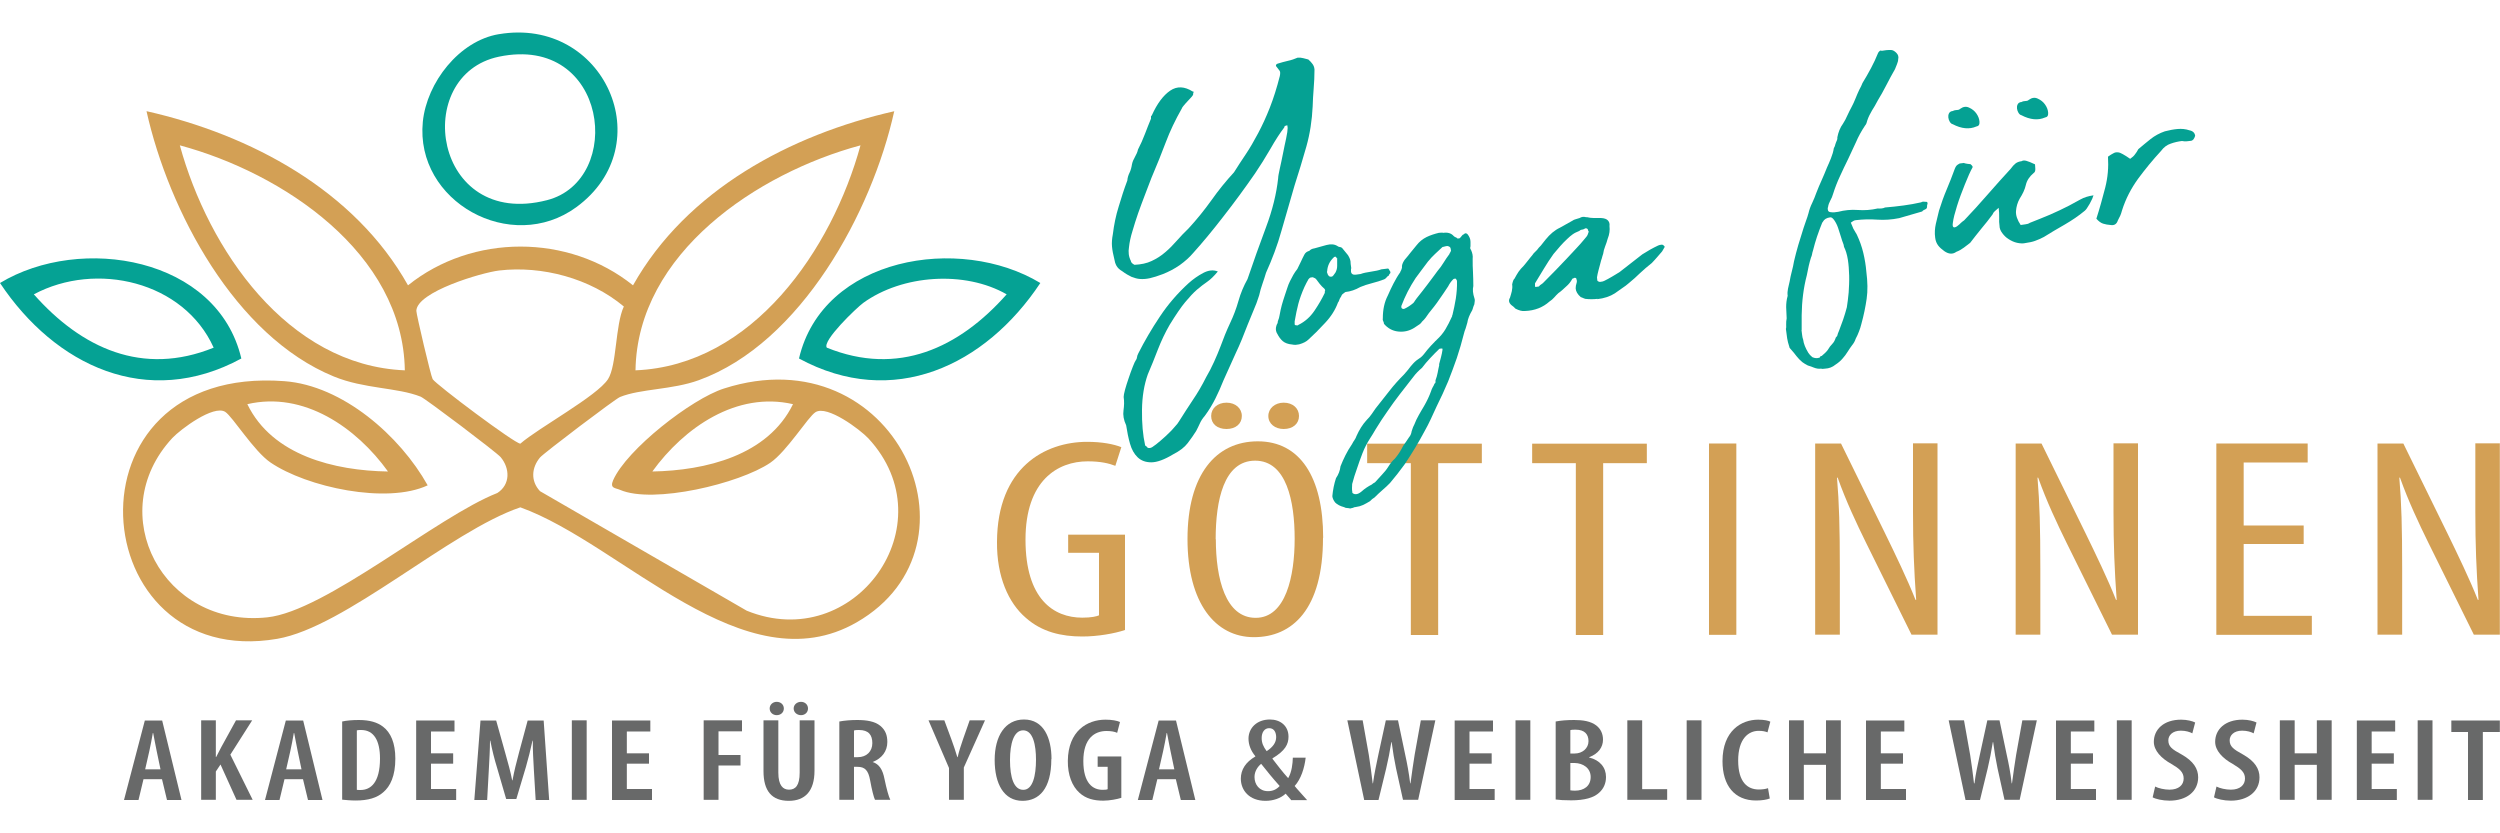 <?xml version="1.0" encoding="UTF-8"?>
<svg xmlns="http://www.w3.org/2000/svg" id="Ebene_1" data-name="Ebene 1" viewBox="0 0 150 50">
  <defs>
    <style>
      .cls-1 {
        fill: #05a193;
      }

      .cls-2 {
        fill: #05a294;
      }

      .cls-3 {
        fill: #686969;
      }

      .cls-4 {
        fill: #d3a055;
      }
    </style>
  </defs>
  <g>
    <path class="cls-4" d="M67.5,37.8c-.62.21-1.64.39-2.56.39-1.26,0-2.43-.27-3.39-1.12-1.04-.89-1.75-2.47-1.73-4.56.02-4.46,2.88-6,5.41-6,.89,0,1.6.14,2.05.32l-.36,1.12c-.38-.15-.89-.27-1.66-.27-1.79,0-3.73,1.14-3.73,4.7s1.68,4.68,3.41,4.68c.55,0,.87-.08,1-.14v-3.75h-1.85v-1.09h3.41v5.71Z"></path>
    <path class="cls-4" d="M79.38,32.27c0,4.31-1.85,5.96-4.15,5.96s-3.98-2.03-3.98-5.89,1.7-5.86,4.22-5.86,3.92,2.13,3.92,5.79ZM72.67,24.96c0-.46.38-.8.92-.8s.92.34.92.8-.36.78-.92.78-.92-.31-.92-.78ZM72.95,32.35c0,2.37.58,4.72,2.39,4.72s2.34-2.5,2.34-4.75-.49-4.68-2.37-4.68-2.37,2.38-2.37,4.72ZM76.1,24.96c0-.46.4-.8.92-.8.55,0,.92.34.92.8s-.36.78-.92.78c-.51,0-.92-.31-.92-.78Z"></path>
    <path class="cls-4" d="M84.65,27.79h-2.62v-1.17h6.88v1.17h-2.62v10.31h-1.64v-10.31Z"></path>
    <path class="cls-4" d="M94.55,27.79h-2.62v-1.17h6.88v1.17h-2.62v10.31h-1.64v-10.31Z"></path>
    <path class="cls-4" d="M104.18,26.61v11.48h-1.64v-11.48h1.64Z"></path>
    <path class="cls-4" d="M108.91,38.09v-11.48h1.55l2.64,5.38c.6,1.23,1.34,2.76,1.83,4h.04c-.13-1.81-.19-3.29-.19-5.28v-4.11h1.47v11.48h-1.56l-2.73-5.52c-.57-1.16-1.19-2.47-1.7-3.9h-.04c.13,1.53.17,3,.17,5.45v3.97h-1.49Z"></path>
    <path class="cls-4" d="M120.94,38.09v-11.48h1.55l2.64,5.38c.6,1.23,1.34,2.76,1.83,4h.04c-.13-1.81-.19-3.29-.19-5.28v-4.11h1.47v11.48h-1.56l-2.73-5.52c-.57-1.16-1.19-2.47-1.7-3.9h-.04c.13,1.53.17,3,.17,5.45v3.97h-1.49Z"></path>
    <path class="cls-4" d="M138.22,32.64h-3.6v4.31h4.09v1.14h-5.73v-11.48h5.48v1.14h-3.84v3.78h3.6v1.11Z"></path>
    <path class="cls-4" d="M142.65,38.09v-11.48h1.55l2.64,5.38c.6,1.23,1.34,2.76,1.83,4h.04c-.13-1.81-.19-3.29-.19-5.28v-4.11h1.47v11.48h-1.56l-2.73-5.52c-.57-1.16-1.19-2.47-1.7-3.9h-.04c.13,1.53.17,3,.17,5.45v3.97h-1.49Z"></path>
  </g>
  <g>
    <path class="cls-4" d="M53.65,6.69c-1.33,6.02-5.59,13.9-11.72,16.12-1.59.58-3.49.51-4.73,1.01-.28.11-4.58,3.37-4.8,3.63-.5.6-.58,1.4,0,2.02l12.4,7.17c6.47,2.64,12.09-5.17,7.3-10.34-.5-.53-2.47-2.01-3.17-1.57-.45.28-1.72,2.36-2.72,3.04-1.83,1.24-7.01,2.49-9.01,1.62-.28-.12-.63-.08-.41-.58.81-1.84,4.7-4.88,6.65-5.5,10.24-3.28,16.01,9.4,7.96,14.03-6.75,3.88-14.04-4.69-20.18-6.9-4.23,1.43-10.5,7.19-14.59,7.89-11.61,1.99-13.18-16.48.43-15.46,3.5.26,6.94,3.28,8.6,6.25-2.45,1.15-7.26.11-9.43-1.37-1-.68-2.27-2.75-2.72-3.04-.7-.43-2.67,1.04-3.17,1.57-4.2,4.53-.54,11.43,5.7,10.76,3.5-.37,10.18-6.04,13.8-7.46.79-.51.76-1.48.2-2.15-.22-.27-4.52-3.52-4.8-3.63-1.41-.56-3.38-.46-5.21-1.21-5.93-2.43-9.9-9.93-11.24-15.92,6.24,1.41,12.49,4.74,15.69,10.45,3.86-3.1,9.64-3.1,13.5,0,3.21-5.71,9.45-9.04,15.69-10.45ZM24.29,22.22c-.11-7.04-7.33-11.84-13.5-13.5,1.71,6.24,6.45,13.21,13.5,13.5ZM51.63,8.72c-6.17,1.66-13.39,6.46-13.5,13.5,7.04-.29,11.79-7.26,13.5-13.5ZM29.95,16.23c-1.07.13-4.94,1.28-4.97,2.42,0,.21.87,3.92.98,4.1.21.33,4.93,3.87,5.26,3.87,1.1-.96,4.6-2.85,5.26-3.87.53-.82.43-3.24.95-4.36-2.02-1.69-4.9-2.46-7.48-2.16ZM23.28,28.29c-1.9-2.64-5.05-4.83-8.44-4.04,1.5,3.09,5.24,3.99,8.44,4.04ZM47.58,24.25c-3.38-.78-6.53,1.4-8.44,4.04,3.19-.06,6.93-.95,8.44-4.04Z"></path>
    <path class="cls-2" d="M29.94,2.05c6.31-1.06,9.75,6.64,4.64,10.38-3.91,2.86-9.69-.33-9.21-5.13.24-2.35,2.18-4.85,4.56-5.25ZM29.94,3.4c-5.28,1.1-3.96,10.37,2.88,8.61,4.67-1.2,3.67-9.97-2.88-8.61Z"></path>
    <path class="cls-2" d="M14.48,21.51c-5.64,3.06-11.17.44-14.48-4.53,4.85-2.93,13.05-1.55,14.48,4.53ZM12.82,20.86c-1.79-3.98-7.05-5.2-10.79-3.2,2.86,3.23,6.52,4.93,10.79,3.2Z"></path>
    <path class="cls-2" d="M47.94,21.51c1.42-6.08,9.63-7.46,14.48-4.53-3.3,4.97-8.84,7.59-14.48,4.53ZM49.61,20.86c4.27,1.73,7.93.03,10.79-3.2-2.51-1.44-6.26-1.18-8.6.51-.4.29-2.49,2.29-2.19,2.69Z"></path>
  </g>
  <g>
    <path class="cls-3" d="M8.61,46.75l-.3,1.25h-.87l1.25-4.77h1.04l1.16,4.77h-.87l-.3-1.25h-1.11ZM9.63,46.16l-.23-1.1c-.07-.31-.14-.75-.21-1.08h-.02c-.06.33-.14.79-.21,1.08l-.25,1.1h.92Z"></path>
    <path class="cls-3" d="M12.07,43.22h.88v2.2h.02c.11-.2.2-.4.31-.6l.88-1.6h.97l-1.31,2.06,1.34,2.71h-.97l-.96-2.12-.28.42v1.7h-.88v-4.77Z"></path>
    <path class="cls-3" d="M17.07,46.75l-.3,1.25h-.87l1.25-4.77h1.04l1.16,4.77h-.87l-.3-1.25h-1.11ZM18.09,46.16l-.23-1.1c-.07-.31-.14-.75-.21-1.08h-.02c-.06.33-.14.79-.21,1.08l-.25,1.1h.92Z"></path>
    <path class="cls-3" d="M20.53,43.29c.26-.06.62-.09,1-.09.65,0,1.11.14,1.45.4.46.35.74.97.74,1.92,0,1.03-.3,1.66-.73,2.02-.37.33-.91.49-1.64.49-.31,0-.62-.03-.82-.05v-4.69ZM21.41,47.39c.07.01.16.01.22.01.61,0,1.17-.44,1.17-1.89,0-1.08-.37-1.71-1.13-1.71-.09,0-.18,0-.26.02v3.56Z"></path>
    <path class="cls-3" d="M27.19,45.82h-1.33v1.52h1.51v.66h-2.4v-4.77h2.3v.66h-1.41v1.31h1.33v.63Z"></path>
    <path class="cls-3" d="M32.03,46.15c-.03-.54-.07-1.19-.06-1.71h-.02c-.11.52-.26,1.1-.39,1.56l-.58,1.94h-.61l-.55-1.89c-.15-.48-.3-1.08-.4-1.61h-.02c0,.54-.04,1.17-.07,1.74l-.1,1.82h-.77l.37-4.77h.94l.54,1.93c.17.62.32,1.12.42,1.66h.02c.1-.54.22-1.03.39-1.66l.52-1.93h.96l.33,4.77h-.81l-.11-1.84Z"></path>
    <path class="cls-3" d="M35.2,43.22v4.77h-.89v-4.77h.89Z"></path>
    <path class="cls-3" d="M38.94,45.82h-1.33v1.52h1.51v.66h-2.4v-4.77h2.3v.66h-1.41v1.31h1.33v.63Z"></path>
    <path class="cls-3" d="M42.22,43.22h2.3v.66h-1.41v1.42h1.32v.63h-1.32v2.06h-.89v-4.77Z"></path>
    <path class="cls-3" d="M46.7,43.22v3.14c0,.77.28,1.02.64,1.02.38,0,.64-.24.64-1.02v-3.14h.89v3.02c0,1.23-.57,1.81-1.54,1.81-1.02,0-1.52-.59-1.52-1.78v-3.05h.89ZM46.18,42.51c0-.23.19-.4.42-.4.25,0,.43.17.43.4s-.18.4-.43.4c-.23,0-.42-.17-.42-.4ZM47.62,42.51c0-.23.2-.4.44-.4s.42.17.42.4-.18.4-.42.4-.44-.17-.44-.4Z"></path>
    <path class="cls-3" d="M50.36,43.29c.31-.06.7-.09,1.07-.09.57,0,1.06.08,1.39.35.31.26.42.57.42.97,0,.55-.32.98-.88,1.2h0c.39.13.6.45.71,1.02.12.58.26,1.09.35,1.25h-.92c-.07-.14-.19-.6-.29-1.16-.11-.62-.32-.82-.76-.82h-.21v1.98h-.88v-4.7ZM51.24,45.43h.23c.53,0,.87-.35.87-.84s-.22-.79-.8-.79c-.11,0-.22,0-.3.03v1.61Z"></path>
    <path class="cls-3" d="M56.94,47.99v-1.91l-1.23-2.86h.95l.43,1.16c.12.32.24.69.35,1.05h.02c.08-.36.2-.72.32-1.07l.4-1.14h.92l-1.27,2.83v1.94h-.89Z"></path>
    <path class="cls-3" d="M63.08,45.54c0,1.8-.74,2.51-1.73,2.51-1.11,0-1.67-1.01-1.67-2.45s.63-2.43,1.76-2.43c1.18,0,1.65,1.1,1.65,2.38ZM60.6,45.61c0,1.04.23,1.78.8,1.78s.76-.86.76-1.81c0-.86-.17-1.76-.77-1.76-.56,0-.79.79-.79,1.78Z"></path>
    <path class="cls-3" d="M67.28,47.87c-.24.08-.71.17-1.09.17-.57,0-1.05-.13-1.42-.47-.44-.39-.71-1.07-.7-1.92.02-1.79,1.16-2.47,2.26-2.47.39,0,.69.06.87.14l-.17.65c-.15-.07-.36-.11-.64-.11-.72,0-1.39.45-1.39,1.8s.58,1.73,1.16,1.73c.15,0,.25-.01.3-.04v-1.34h-.6v-.62h1.42v2.46Z"></path>
    <path class="cls-3" d="M69.44,46.75l-.3,1.25h-.87l1.25-4.77h1.04l1.16,4.77h-.87l-.3-1.25h-1.11ZM70.46,46.16l-.23-1.1c-.07-.31-.14-.75-.21-1.08h-.02c-.06.33-.14.79-.21,1.08l-.25,1.1h.92Z"></path>
    <path class="cls-3" d="M77.46,47.99c-.09-.11-.17-.2-.32-.37-.3.28-.75.43-1.21.43-.96,0-1.48-.62-1.48-1.33,0-.55.3-1,.87-1.33v-.02c-.27-.32-.41-.69-.41-1.05,0-.62.48-1.15,1.29-1.15.62,0,1.11.38,1.11,1.03,0,.45-.19.84-.96,1.3v.03c.23.3.62.81.94,1.16.22-.37.27-.88.28-1.23h.77c-.07.62-.28,1.28-.66,1.7.14.18.4.45.75.85h-.97ZM76.78,47.16c-.38-.42-.78-.91-1.11-1.33-.2.16-.4.44-.4.79,0,.45.29.85.81.85.29,0,.52-.11.7-.31ZM75.7,44.28c0,.3.1.52.3.79.38-.25.57-.52.57-.84,0-.25-.1-.54-.42-.54-.29,0-.45.26-.45.59Z"></path>
    <path class="cls-3" d="M81.85,47.99l-1.01-4.77h.92l.37,2.08c.09.57.16,1.11.23,1.7h.02c.08-.6.2-1.12.32-1.71l.45-2.07h.73l.43,2.05c.12.55.22,1.08.3,1.73h.02c.08-.66.17-1.17.25-1.72l.37-2.06h.87l-1.03,4.77h-.91l-.42-1.9c-.1-.47-.19-1.01-.26-1.56h-.02c-.09.56-.19,1.08-.31,1.58l-.46,1.89h-.87Z"></path>
    <path class="cls-3" d="M89.5,45.82h-1.33v1.52h1.51v.66h-2.4v-4.77h2.3v.66h-1.41v1.31h1.33v.63Z"></path>
    <path class="cls-3" d="M91.82,43.22v4.77h-.89v-4.77h.89Z"></path>
    <path class="cls-3" d="M93.34,43.29c.3-.06.68-.09,1.11-.09.52,0,.99.07,1.33.33.27.21.4.51.4.85,0,.45-.28.85-.83,1.05v.02c.65.16,1.01.6,1.01,1.17,0,.39-.15.71-.41.94-.32.3-.87.46-1.68.46-.41,0-.72-.02-.93-.05v-4.69ZM94.22,45.21h.27c.45,0,.82-.31.82-.74,0-.4-.22-.69-.77-.69-.13,0-.24,0-.32.03v1.41ZM94.22,47.42c.08.01.17.02.28.02.54,0,.94-.28.94-.82s-.46-.83-.96-.84h-.26v1.64Z"></path>
    <path class="cls-3" d="M97.64,43.22h.89v4.13h1.5v.64h-2.39v-4.77Z"></path>
    <path class="cls-3" d="M102.09,43.22v4.77h-.89v-4.77h.89Z"></path>
    <path class="cls-3" d="M106.18,47.91c-.17.07-.46.12-.82.12-1.28,0-2.01-.89-2.01-2.36,0-1.83,1.14-2.49,2.14-2.49.37,0,.62.06.73.12l-.17.64c-.13-.05-.27-.09-.53-.09-.61,0-1.23.47-1.23,1.78s.57,1.74,1.24,1.74c.21,0,.42-.03.55-.08l.11.64Z"></path>
    <path class="cls-3" d="M108.23,43.22v1.98h1.33v-1.98h.89v4.77h-.89v-2.1h-1.33v2.1h-.89v-4.77h.89Z"></path>
    <path class="cls-3" d="M114.18,45.82h-1.33v1.52h1.51v.66h-2.4v-4.77h2.3v.66h-1.41v1.31h1.33v.63Z"></path>
    <path class="cls-3" d="M117.93,47.99l-1.01-4.77h.92l.37,2.08c.09.57.16,1.11.23,1.7h.03c.07-.6.2-1.12.32-1.71l.45-2.07h.73l.43,2.05c.12.55.23,1.08.3,1.73h.02c.08-.66.17-1.17.25-1.72l.37-2.06h.87l-1.03,4.77h-.91l-.42-1.9c-.1-.47-.19-1.01-.26-1.56h-.02c-.09.56-.19,1.08-.31,1.58l-.46,1.89h-.87Z"></path>
    <path class="cls-3" d="M125.58,45.82h-1.33v1.52h1.51v.66h-2.4v-4.77h2.3v.66h-1.41v1.31h1.33v.63Z"></path>
    <path class="cls-3" d="M127.9,43.22v4.77h-.89v-4.77h.89Z"></path>
    <path class="cls-3" d="M129.3,47.19c.21.11.57.19.87.19.55,0,.85-.28.85-.67s-.27-.6-.73-.87c-.62-.34-1.06-.81-1.06-1.33,0-.74.59-1.33,1.64-1.33.36,0,.69.09.84.17l-.17.65c-.15-.08-.39-.16-.69-.16-.51,0-.75.29-.75.58,0,.37.22.54.8.85.71.4.99.86.99,1.37,0,.86-.71,1.4-1.72,1.4-.42,0-.84-.1-1.01-.2l.15-.65Z"></path>
    <path class="cls-3" d="M132.98,47.19c.21.11.57.19.87.19.55,0,.85-.28.85-.67s-.28-.6-.73-.87c-.62-.34-1.06-.81-1.06-1.33,0-.74.59-1.33,1.64-1.33.36,0,.69.09.84.17l-.17.65c-.15-.08-.39-.16-.69-.16-.51,0-.75.29-.75.58,0,.37.23.54.8.85.71.4.99.86.99,1.37,0,.86-.72,1.4-1.72,1.4-.42,0-.84-.1-1.01-.2l.15-.65Z"></path>
    <path class="cls-3" d="M137.68,43.22v1.98h1.33v-1.98h.89v4.77h-.89v-2.1h-1.33v2.1h-.89v-4.77h.89Z"></path>
    <path class="cls-3" d="M143.63,45.82h-1.33v1.52h1.51v.66h-2.4v-4.77h2.3v.66h-1.41v1.31h1.33v.63Z"></path>
    <path class="cls-3" d="M145.95,43.22v4.77h-.89v-4.77h.89Z"></path>
    <path class="cls-3" d="M148.09,43.92h-1.01v-.69h2.91v.69h-1.02v4.08h-.89v-4.08Z"></path>
  </g>
  <g>
    <path class="cls-1" d="M77.06,7.64c-.26.34-.54.77-.84,1.3-.3.52-.61,1.01-.92,1.47-.63.91-1.27,1.78-1.92,2.61-.64.83-1.24,1.55-1.79,2.16-.22.26-.49.5-.81.73-.32.22-.66.4-1.02.54-.29.11-.54.19-.76.24-.22.05-.41.06-.59.05-.17-.01-.34-.06-.52-.13-.17-.08-.36-.19-.56-.34-.16-.09-.27-.2-.34-.32-.07-.13-.11-.26-.13-.4-.07-.28-.12-.53-.14-.76-.02-.23,0-.47.05-.73.07-.57.18-1.12.35-1.66.16-.54.33-1.07.52-1.57.01-.16.06-.32.13-.46.07-.14.12-.32.15-.52.03-.15.1-.3.18-.44s.15-.29.18-.44c.16-.31.3-.62.42-.94.12-.32.24-.62.36-.91,0-.07,0-.12,0-.14l.05-.06c.32-.71.69-1.2,1.1-1.48.41-.28.86-.26,1.35.05.05,0,.07.01.05.06-.02.05-.03.09-.02.12,0,.02-.03.07-.1.15s-.15.17-.24.26-.16.18-.23.26c-.07.08-.1.13-.1.15-.41.72-.73,1.4-.97,2.04-.24.64-.53,1.36-.87,2.16-.12.32-.25.66-.39,1.02-.14.36-.27.72-.4,1.08-.12.36-.24.71-.34,1.07-.11.35-.18.68-.21.97-.05.29-.02.57.11.82.01.09.08.17.22.24.39-.02.74-.09,1.03-.23.3-.14.57-.31.82-.53.25-.21.48-.45.7-.7.22-.25.45-.49.69-.72.49-.53.95-1.1,1.38-1.7.43-.61.88-1.16,1.35-1.67.22-.35.46-.72.71-1.09s.49-.79.74-1.26.48-.97.7-1.53c.22-.56.42-1.19.6-1.9.03-.15.03-.25-.01-.31s-.1-.13-.16-.21c-.06-.06-.08-.11-.05-.16.03-.04.07-.06.12-.07.19-.06.38-.11.59-.16.2-.04.39-.11.58-.19.11-.01.21,0,.33.03.11.03.21.06.31.08.1.09.19.18.25.27.06.08.11.19.12.33,0,.4-.02.78-.05,1.15s-.05.73-.06,1.07c-.04.83-.16,1.63-.38,2.41-.22.78-.46,1.56-.71,2.34-.27.93-.53,1.83-.78,2.7-.24.87-.56,1.71-.93,2.53-.06.21-.13.42-.21.65-.08.23-.15.46-.2.7-.1.32-.21.62-.34.91-.12.28-.24.57-.35.85-.23.6-.46,1.18-.72,1.72-.25.55-.49,1.08-.73,1.62-.15.38-.31.74-.48,1.08-.17.34-.38.7-.64,1.05-.14.16-.24.32-.3.46-.06.14-.14.29-.22.45-.15.24-.32.48-.51.73-.19.25-.48.47-.87.67-.53.32-.97.48-1.31.48-.34,0-.61-.1-.82-.3-.21-.2-.36-.47-.46-.82-.1-.35-.17-.71-.23-1.1-.15-.32-.2-.62-.16-.89.04-.28.05-.55.01-.81,0-.07.02-.21.08-.43.06-.21.13-.45.22-.7.08-.25.17-.48.25-.69.08-.21.14-.33.17-.37.05-.06.07-.12.08-.19,0-.06.03-.14.08-.24.37-.73.8-1.47,1.29-2.2.49-.74,1.07-1.41,1.74-2.02.26-.23.54-.43.86-.6.32-.17.61-.2.88-.09-.23.28-.45.49-.64.62s-.4.29-.61.47c-.21.18-.44.43-.7.74s-.57.77-.94,1.37c-.26.45-.5.95-.71,1.49-.21.55-.41,1.04-.6,1.48-.22.62-.34,1.33-.35,2.13-.01.8.05,1.51.19,2.14l.12.09c0,.05.06.07.17.06.07,0,.19-.08.37-.22.18-.14.36-.3.56-.48.19-.18.37-.35.52-.53.16-.17.26-.3.3-.38.27-.43.54-.85.82-1.27.28-.41.55-.87.8-1.37.16-.27.32-.58.47-.91s.28-.64.39-.93c.17-.47.36-.94.57-1.39.21-.44.38-.89.51-1.35.13-.46.31-.89.54-1.3.35-1.03.72-2.07,1.11-3.11.39-1.04.63-2.02.73-2.95,0-.11.04-.3.1-.58.06-.28.13-.58.19-.9s.13-.63.19-.91c.06-.29.09-.49.09-.62l-.02-.16c-.12.02-.18.05-.18.1Z"></path>
    <path class="cls-1" d="M81.06,16.11c0,.05,0,.11,0,.19.02.14.12.2.29.18l.29-.04c.15-.06.36-.1.62-.14s.47-.08.62-.14l.41-.05s.07.06.07.1c.09.1.09.18,0,.24-.01.06-.03.09-.06.1-.03.01-.06.04-.09.08-.07.08-.12.12-.16.13-.21.08-.45.16-.73.23-.28.07-.51.15-.7.23-.3.17-.59.27-.89.3-.04.02-.07.05-.1.07-.03.02-.06.04-.09.07-.03.04-.05.07-.06.1s-.02.05-.04.07c-.05.08-.08.14-.09.19-.01.05-.04.09-.07.13-.16.44-.42.85-.78,1.23-.36.39-.69.72-.99.99-.12.12-.31.22-.56.29l-.21.03c-.06,0-.13,0-.21-.02-.24-.02-.43-.09-.56-.2-.13-.11-.24-.26-.33-.44-.02-.03-.04-.06-.04-.07-.06-.14-.06-.27-.02-.4.01-.05.03-.1.06-.14.02-.04.03-.09.03-.14.06-.15.09-.26.1-.34.05-.26.09-.47.14-.64.05-.17.11-.38.2-.64.04-.13.09-.26.13-.39s.09-.26.16-.4.13-.26.2-.38c.07-.12.15-.24.24-.35.08-.16.15-.3.21-.43.06-.13.13-.28.21-.43.06-.12.16-.19.3-.23.07-.08.17-.13.31-.15.21-.06.45-.13.72-.2.27-.07.49-.05.67.07.04.03.09.05.13.05.04,0,.08.02.13.05.07.08.13.15.18.22.05.06.11.14.18.22.05.08.09.16.12.24.03.08.04.17.04.28l.04.29ZM79.51,17.45c0-.07-.03-.11-.05-.13-.11-.09-.2-.19-.28-.29-.07-.1-.15-.2-.22-.29-.02-.03-.08-.06-.16-.09-.02-.02-.07-.02-.15,0-.04,0-.09.04-.14.1-.08.14-.16.29-.24.46-.17.38-.29.72-.37,1.02-.08.3-.15.65-.22,1.05v.08s0,.07,0,.11c.01.03.04.05.08.04.06.03.11.02.15-.02.39-.19.71-.48.96-.85.25-.37.45-.72.61-1.05.01-.04.02-.08.01-.14ZM80.21,15.5s-.03-.07-.07-.1c-.08.01-.12.02-.11.04-.25.23-.38.51-.4.83-.02.04-.02.07,0,.09.01.03.02.06.03.09,0,.02.03.06.08.12.04.03.09.04.14.03.05,0,.09-.03.12-.07.05-.06.09-.12.13-.18.06-.12.1-.24.1-.39,0-.14,0-.29,0-.43v-.05Z"></path>
    <path class="cls-1" d="M81.19,30.47c-.06,0-.1.02-.13.03-.03.01-.06.01-.1,0-.04-.01-.09-.02-.15-.02-.06,0-.11-.02-.16-.05-.23-.06-.41-.15-.54-.28-.1-.13-.16-.26-.17-.38.02-.18.04-.37.08-.55.04-.18.08-.36.14-.53.15-.22.24-.45.27-.71.09-.23.19-.45.3-.67.11-.22.24-.44.39-.66.05-.1.1-.18.15-.25.05-.07.09-.15.12-.24.17-.38.37-.7.62-.97.1-.1.2-.21.28-.33.08-.12.17-.24.25-.36.27-.34.55-.69.82-1.04.27-.35.57-.68.88-.99.04-.04.07-.09.12-.14.04-.05.08-.09.12-.14.1-.14.21-.27.32-.39.11-.12.26-.24.45-.36.07-.06.14-.13.2-.21.06-.08.12-.16.19-.24.07-.08.14-.16.21-.24.07-.08.15-.16.24-.25.02-.02.03-.04.05-.05.02-.01.04-.03.05-.05.23-.21.41-.43.54-.65.13-.22.26-.47.38-.74.02-.02.02-.04.02-.06s0-.04.02-.06c.08-.31.14-.64.2-.98.05-.34.08-.68.07-1.02,0-.07-.03-.11-.05-.13,0-.03-.03-.05-.08-.04-.05,0-.08.02-.1.04-.12.12-.22.26-.3.42-.18.28-.37.55-.55.81-.18.27-.39.53-.61.8-.07.1-.13.19-.19.27-.06.08-.13.16-.22.24-.05.08-.12.15-.21.2-.09.06-.18.12-.27.18-.3.18-.61.25-.96.21-.34-.04-.62-.2-.84-.46,0-.05-.02-.11-.05-.17-.03-.06-.03-.12-.02-.17,0-.5.09-.96.3-1.36.11-.25.22-.49.34-.72.12-.23.25-.46.4-.67.01-.04.03-.08.06-.13.02-.05.04-.1.05-.16-.02-.12.03-.27.15-.45.14-.16.26-.31.36-.44.1-.13.22-.27.36-.44.17-.22.37-.38.61-.5.23-.11.48-.19.73-.25.12-.01.21-.02.27,0,.27-.04.48.03.62.19.02.03.09.07.19.11,0,.04.06.05.16.03.05-.04.1-.09.13-.14.03-.05.08-.09.14-.11.03-.04.07-.06.11-.05.04,0,.07.02.1.05.12.15.18.3.18.46,0,.03,0,.08,0,.14,0,.05,0,.1,0,.13-.03.09-.02.16.03.21.09.2.12.38.1.53,0,.29,0,.56.02.82.01.26.02.53.02.82-.05.21-.03.45.07.75.03.07.02.18-.01.35-.03.06-.05.12-.07.18s-.03.12-.06.18c-.16.27-.26.52-.29.74-.03.11-.06.22-.1.34-.05.11-.08.23-.11.34-.12.48-.26.96-.42,1.44-.17.48-.34.95-.52,1.4-.11.25-.22.5-.33.75-.12.25-.24.5-.36.75-.12.27-.24.52-.35.76-.11.24-.24.49-.38.74-.18.33-.36.66-.56.99-.2.33-.41.66-.64,1-.29.4-.58.77-.87,1.11-.14.14-.29.29-.45.42-.16.14-.32.29-.48.45-.09.05-.18.12-.27.22-.15.09-.29.17-.42.23-.13.06-.27.1-.43.12l-.12.02ZM86.34,21.88c.04-.15.08-.3.12-.45.04-.15.07-.3.09-.44v-.03s-.01-.05-.01-.05c-.06,0-.12,0-.18.02-.19.19-.38.37-.55.56-.18.19-.34.38-.49.58-.2.17-.37.34-.51.53s-.29.36-.42.54c-.27.34-.53.68-.78,1.02-.24.34-.48.68-.72,1.04-.13.2-.25.39-.36.57-.1.19-.22.36-.33.54-.18.28-.33.57-.45.88-.12.31-.24.64-.35.98-.09.24-.18.53-.27.87,0,.09-.01.17-.01.24,0,.07,0,.15.02.24-.01.04.01.07.07.1.06.03.11.04.16.03.1-.01.2-.06.31-.15.21-.19.43-.33.63-.43.03-.04.1-.08.19-.13.14-.16.28-.31.42-.46.14-.15.27-.3.38-.48.13-.21.26-.37.39-.48.19-.22.36-.48.5-.77.07-.1.13-.19.19-.27.06-.08.11-.16.16-.24.09-.1.14-.23.16-.37.06-.19.11-.32.16-.4.07-.19.16-.37.26-.55.1-.17.2-.36.32-.55.18-.31.32-.61.42-.89.03-.09.06-.18.1-.24s.08-.14.11-.22c.04-.02.06-.05.06-.09,0-.04,0-.07,0-.11.06-.15.1-.31.13-.46.03-.16.06-.32.1-.48ZM87.04,14.92c-.01-.09-.08-.14-.2-.16-.06,0-.11.02-.16.03s-.09.03-.13.03c-.16.15-.31.29-.45.42s-.28.28-.42.45c-.12.16-.24.32-.36.48-.12.16-.25.33-.38.51-.18.27-.34.55-.48.82s-.26.55-.38.86v.08s.02.05.02.05c.05.05.11.06.18.03.17-.08.34-.19.52-.34.03-.04.07-.08.1-.14.03-.05.07-.09.1-.14.22-.28.44-.55.64-.82.2-.27.41-.54.61-.82.14-.16.26-.33.37-.51.11-.18.22-.34.34-.5.01-.04.03-.07.05-.1s.03-.06.05-.1l-.02-.13Z"></path>
    <path class="cls-1" d="M95.86,17.93c-.25.03-.5.03-.75,0-.04-.01-.08-.03-.13-.05-.04-.02-.08-.04-.13-.05-.2-.17-.3-.35-.31-.53,0-.11.02-.21.05-.3.03-.09.03-.17,0-.24,0-.07-.05-.1-.13-.09-.02.02-.04.03-.06.03-.02,0-.04.01-.06.03-.11.2-.23.34-.36.45-.09.08-.17.16-.24.22-.07.06-.15.13-.24.19-.09.08-.17.17-.25.26-.08.09-.17.17-.28.24-.39.35-.88.55-1.48.57-.16.02-.34-.03-.56-.14-.09-.09-.17-.17-.24-.21-.16-.14-.19-.29-.09-.45.04-.13.08-.26.11-.39.03-.13.04-.27.02-.41.04-.18.08-.3.14-.34.08-.15.16-.29.24-.41.08-.12.19-.24.31-.36.09-.1.17-.21.26-.32.09-.11.17-.22.26-.32.05-.08.11-.15.18-.21s.14-.14.21-.24c.09-.08.16-.17.22-.25.06-.08.12-.16.19-.24.26-.32.54-.56.86-.71l.75-.42c.05-.04.12-.07.2-.09.08-.02.15-.04.23-.07.11-.07.24-.09.38-.05h.06c.12.03.26.05.41.05s.29,0,.43,0c.2.01.34.06.42.15.08.09.11.2.09.33.03.25,0,.5-.11.77-.04.15-.09.3-.15.45-.06.15-.1.3-.12.45-.03.09-.06.18-.08.27-.03.09-.06.17-.08.27-.04.15-.08.3-.12.45s-.07.29-.09.42l.02.19s.02.04.07.06c.04.02.08.03.12.02.1-.01.18-.03.23-.06.15-.07.3-.16.46-.25.16-.09.31-.19.46-.28.22-.17.44-.35.68-.53.24-.18.46-.36.68-.53.31-.2.63-.38.95-.53.06-.03.12-.04.2-.05.04,0,.08,0,.12.04.04.03.07.06.07.1l-.15.26c-.1.12-.21.24-.31.36-.1.12-.21.23-.31.34-.25.2-.49.4-.7.6-.21.21-.44.41-.67.6-.12.11-.26.21-.41.31-.15.1-.29.2-.44.31-.28.18-.63.3-1.06.35ZM95.29,13.84c-.01-.11-.07-.15-.17-.14-.07.05-.14.07-.2.08-.06,0-.11.03-.17.08-.15.06-.28.12-.39.2-.11.08-.22.17-.32.27-.14.13-.28.27-.42.43-.14.16-.28.32-.41.48-.2.28-.39.57-.57.87-.18.3-.36.6-.54.89v.11s0,.06,0,.07c.01,0,.02.02.02.04l.21-.03c.05-.06.1-.11.16-.14.05-.03.11-.08.16-.14.23-.23.46-.46.69-.7.23-.24.45-.47.66-.69.19-.21.38-.41.56-.6.18-.19.36-.39.53-.6.05-.06.09-.11.13-.16.03-.05.06-.12.09-.22.01-.04.02-.06,0-.07-.01,0-.02-.02-.02-.04Z"></path>
    <path class="cls-1" d="M107.16,19.73c.01-.05.02-.14.01-.26,0-.12,0-.24.03-.37-.01-.23-.02-.46-.03-.67,0-.21.02-.44.09-.68-.02-.14-.01-.29.02-.43s.07-.29.1-.44c.03-.2.08-.4.13-.6.05-.2.1-.4.13-.6.15-.65.35-1.31.57-1.99.04-.13.09-.28.15-.44.06-.16.11-.31.15-.46.05-.21.12-.41.22-.61.09-.2.18-.4.25-.61.1-.26.21-.52.32-.76.11-.24.21-.49.32-.76.08-.17.16-.36.24-.56.08-.2.14-.4.17-.6.05-.08.08-.16.09-.23.03-.09.06-.17.09-.23.03-.06.04-.12.03-.19.06-.31.17-.59.34-.82.1-.16.19-.32.26-.49.08-.17.16-.34.26-.52.08-.15.16-.32.23-.5.07-.18.15-.36.23-.53.08-.14.14-.27.19-.4.18-.29.35-.59.51-.89.16-.3.3-.6.42-.9.02-.04.04-.08.09-.12.04-.04.09-.05.13-.02.1-.01.19-.03.28-.04.09-.01.18-.01.28-.01s.21.06.32.17c.11.11.15.24.11.39,0,.09-.03.19-.07.29-.04.1-.08.21-.12.3-.18.31-.35.63-.52.96-.17.33-.34.64-.52.93-.11.21-.22.41-.34.59-.11.19-.21.38-.28.59-.01.05-.03.11-.05.17-.02.06-.05.1-.09.15-.22.33-.4.66-.54.99-.15.33-.31.67-.48,1.03-.16.32-.32.66-.48,1.01-.16.34-.3.7-.41,1.05-.04.15-.1.29-.17.41-.07.13-.12.26-.14.41-.02.02-.02.07-.01.14.01.09.06.14.16.15.09.01.17.02.23.01l.23-.03c.38-.1.78-.14,1.18-.11s.8,0,1.19-.09c.18.01.33,0,.44-.06.37-.03.74-.07,1.11-.12.36-.05.72-.11,1.06-.19.06-.04.13-.05.24-.03.12-.02.16.03.14.14-.02.02-.03.08-.03.19-.01.06-.05.1-.1.12-.04.02-.07.04-.1.05-.03.01-.06.04-.09.08-.23.07-.46.13-.69.2-.23.07-.46.13-.69.2-.45.09-.89.12-1.32.09-.43-.03-.85-.02-1.27.03-.06,0-.11.02-.16.05-.05.03-.1.06-.15.1.06.15.11.27.15.36.04.08.09.16.14.24.05.07.07.12.08.14.16.34.29.7.38,1.08.09.38.15.75.18,1.11.08.62.09,1.16.02,1.64-.07.48-.17.98-.32,1.52-.04.15-.08.3-.14.44-.05.14-.12.29-.2.44-.04.13-.11.26-.21.38-.09.12-.18.25-.26.38-.1.16-.2.3-.32.43-.11.13-.25.25-.42.36-.18.15-.39.23-.62.24-.12.02-.2.02-.24,0-.14.02-.29,0-.46-.07-.06-.03-.18-.07-.34-.12-.06-.03-.12-.06-.18-.1-.05-.04-.1-.07-.15-.1-.13-.11-.25-.23-.35-.36-.1-.13-.2-.26-.32-.39-.02-.03-.05-.06-.07-.08-.02-.02-.04-.05-.04-.09-.06-.19-.11-.36-.13-.51-.02-.15-.05-.35-.08-.6ZM108.09,19.8c.02.12.03.23.04.32.01.09.03.18.06.26.03.25.14.51.31.79.05.08.13.17.24.26.15.07.3.08.45.02.01-.06.05-.09.11-.09.18-.15.3-.27.37-.37.08-.14.17-.26.27-.36.1-.1.16-.23.21-.38l.08-.09c.03-.11.06-.21.11-.31.09-.23.17-.45.25-.68.08-.23.15-.47.22-.73.04-.26.08-.55.11-.89.02-.33.04-.67.03-1.01s-.03-.66-.08-.97c-.05-.31-.13-.56-.23-.76-.01-.09-.03-.17-.06-.23-.03-.07-.07-.19-.12-.36s-.11-.35-.17-.53c-.06-.18-.14-.34-.23-.47-.09-.13-.17-.19-.25-.18-.22.03-.36.12-.44.27,0,.02,0,.03-.03.03-.12.3-.23.59-.32.86-.09.27-.17.55-.24.83-.03.09-.05.17-.06.24-.01.06-.03.12-.06.18-.1.32-.18.67-.25,1.06-.2.76-.3,1.57-.31,2.41,0,.16,0,.32,0,.47,0,.15,0,.29,0,.42Z"></path>
    <path class="cls-1" d="M117.8,9.77c.08.03.17.05.25.06s.14.02.18.02c.11.09.15.16.12.2-.13.23-.28.57-.46,1.02s-.34.87-.47,1.29-.22.75-.25,1.02c-.04.26.05.33.25.2.11-.09.19-.15.24-.21.05-.05.12-.1.19-.15.47-.49.94-1.01,1.41-1.55.47-.54.93-1.05,1.38-1.54.1-.14.2-.25.29-.32.09-.07.21-.12.37-.14.07-.05.17-.05.28-.02.11.03.29.1.52.21,0,.07.02.17.02.28,0,.12-.03.2-.1.24-.25.21-.41.45-.47.72s-.19.54-.37.82c-.13.23-.2.48-.22.74-.02.26.08.54.28.84.08-.01.17-.02.28-.04.11-.01.2-.04.27-.09.42-.16.82-.33,1.21-.49.39-.17.77-.35,1.14-.54.22-.12.45-.24.68-.37s.5-.21.79-.25c-.03.11-.1.28-.23.51-.13.23-.23.37-.3.42-.36.3-.76.57-1.19.82-.44.25-.86.5-1.26.75-.19.1-.36.17-.52.23-.16.06-.35.1-.57.13-.15.04-.32.03-.51-.01s-.35-.12-.51-.22c-.15-.09-.28-.22-.39-.37-.11-.15-.16-.29-.16-.44-.02-.14-.03-.3-.02-.48,0-.18,0-.38-.03-.59-.09.08-.17.15-.23.2-.06.05-.11.12-.14.2-.2.28-.43.56-.67.85-.24.29-.46.58-.67.85-.11.09-.23.18-.38.29s-.29.19-.45.25c-.22.16-.46.14-.72-.04-.15-.11-.28-.22-.37-.34-.09-.12-.16-.28-.18-.47-.04-.28-.02-.56.04-.83.06-.27.13-.53.19-.79.14-.45.29-.87.46-1.27.17-.4.33-.81.49-1.25.03-.08.06-.13.1-.18.03-.04.1-.08.19-.13l.24-.03ZM117.15,6.67c.09-.05.18-.07.26-.07.08,0,.15-.02.2-.07.18-.13.36-.16.54-.07.18.08.33.2.44.36.11.16.17.32.18.49.01.17-.05.26-.19.28-.41.18-.89.14-1.42-.14-.06-.01-.12-.06-.17-.14-.05-.08-.08-.17-.09-.26-.01-.09,0-.17.04-.25.04-.08.11-.12.21-.14ZM121.27,6.13c.09-.05.18-.07.26-.07.08,0,.15-.02.2-.07.18-.13.36-.16.54-.07.18.08.33.2.44.36.11.16.17.32.18.49.01.17-.05.26-.19.28-.41.18-.89.14-1.42-.14-.06-.01-.12-.06-.17-.14-.05-.08-.08-.17-.09-.26-.01-.09,0-.17.04-.25.04-.08.11-.12.21-.14Z"></path>
    <path class="cls-1" d="M125.78,13.13c.2-.62.37-1.24.53-1.86.16-.62.21-1.24.17-1.87.13-.09.23-.16.32-.2.08-.05.17-.07.26-.06.09,0,.19.04.31.11.12.06.26.16.44.28.13-.09.23-.18.29-.27.07-.09.14-.19.2-.31.25-.21.5-.42.74-.61.24-.19.53-.35.85-.46.27-.07.53-.12.77-.14s.48,0,.71.08c.21.04.32.16.34.33-.06.19-.14.29-.26.3-.1.01-.19.02-.26.03s-.17,0-.27-.02c-.24.03-.46.08-.68.16-.22.07-.42.22-.58.44-.49.53-.94,1.08-1.37,1.66-.42.58-.75,1.21-.97,1.91-.03.11-.06.21-.1.3-.04.08-.09.19-.15.3-.07.22-.22.31-.44.27-.16-.01-.31-.04-.44-.08-.13-.04-.27-.14-.41-.3Z"></path>
  </g>
</svg>
